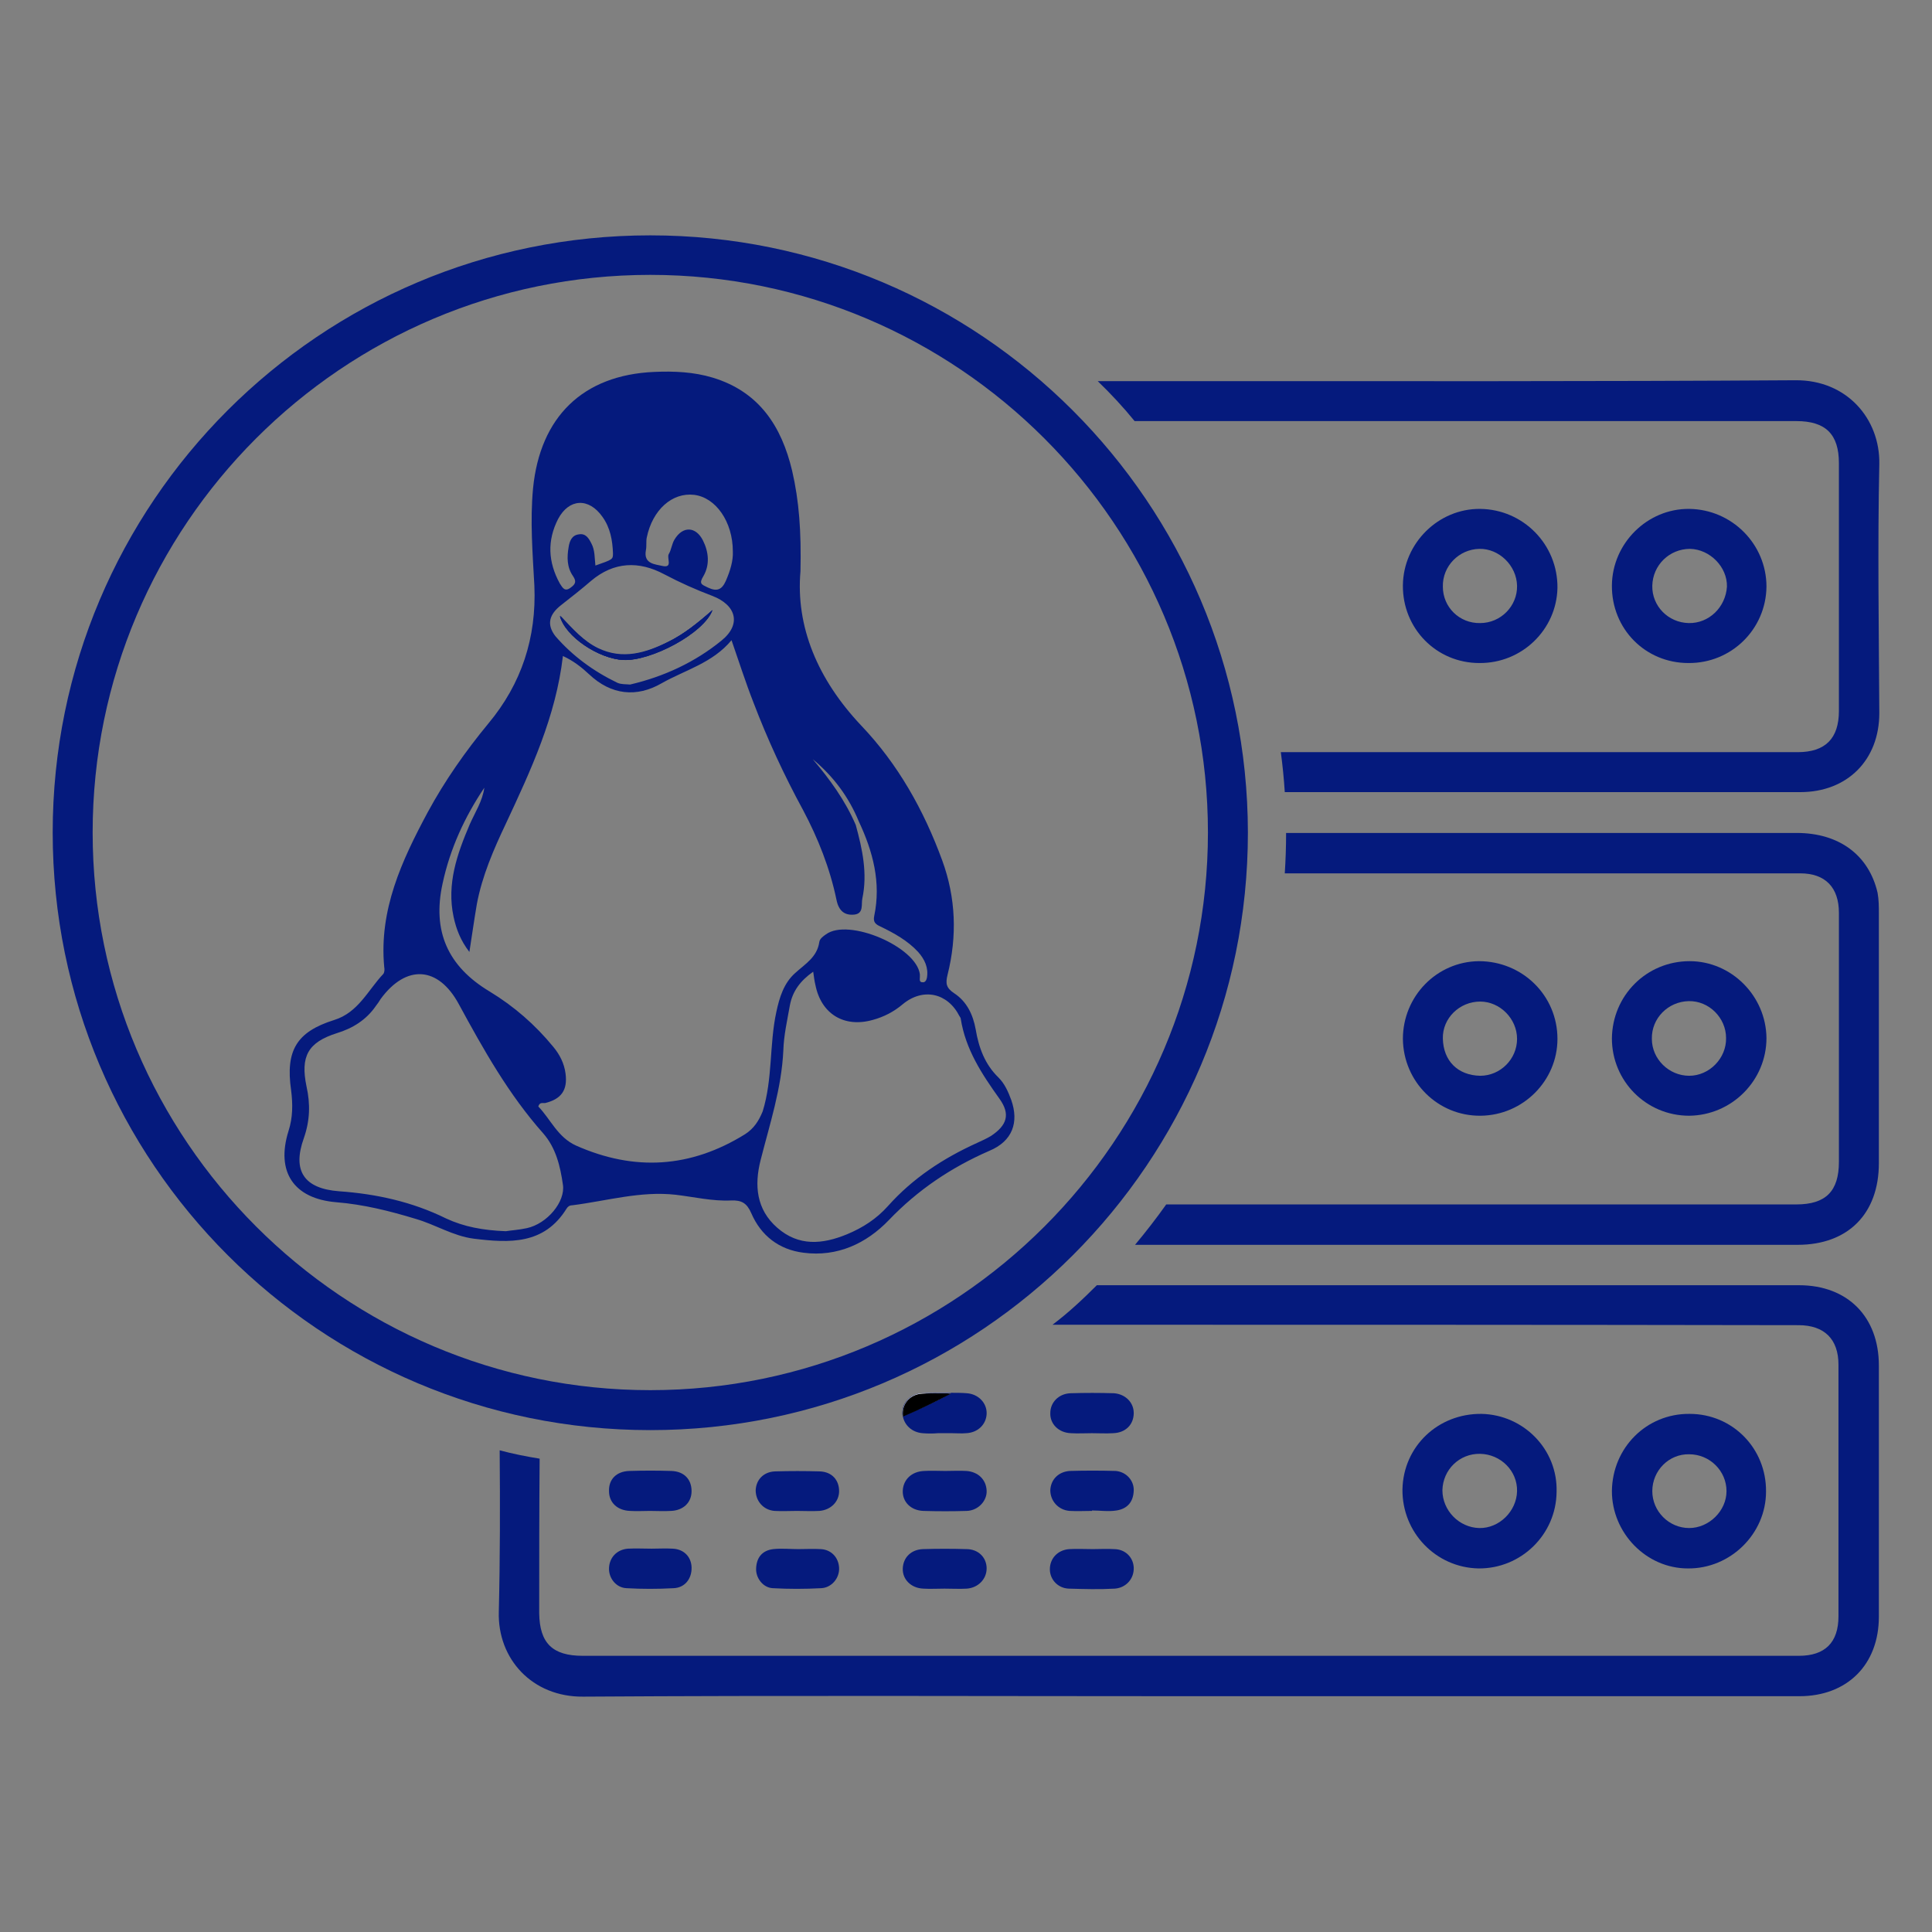 <?xml version="1.0" encoding="utf-8"?>
<!-- Generator: Adobe Illustrator 25.4.1, SVG Export Plug-In . SVG Version: 6.00 Build 0)  -->
<svg version="1.1" id="Layer_1" xmlns="http://www.w3.org/2000/svg" xmlns:xlink="http://www.w3.org/1999/xlink" x="0px" y="0px"
	 viewBox="0 0 44 44" style="enable-background:new 0 0 44 44;" xml:space="preserve">
<rect x="0" y="0" width="44" height="44" fill="#808080" stroke="none"/>
<style type="text/css">
	.st0{fill:none;stroke:#999999;stroke-width:1.138;stroke-linecap:round;stroke-linejoin:round;}
	.st1{fill:none;stroke:#999999;stroke-width:1.138;stroke-linecap:round;stroke-linejoin:round;stroke-dasharray:6.497,6.497;}
	.st2{fill:none;stroke:#999999;stroke-width:1.138;stroke-linecap:round;stroke-linejoin:round;stroke-dasharray:7.143,7.143;}
	.st3{fill:none;stroke:#999999;stroke-width:1.138;stroke-linecap:round;stroke-linejoin:round;stroke-dasharray:3.906,3.906;}
	.st4{fill:none;stroke:#999999;stroke-width:1.138;stroke-linecap:round;stroke-linejoin:round;stroke-dasharray:6.379,6.379;}
	.st5{fill:none;stroke:#999999;stroke-width:1.138;stroke-linecap:round;stroke-linejoin:round;stroke-dasharray:6.605,6.605;}
	.st6{fill:none;stroke:#999999;stroke-width:1.138;stroke-linecap:round;stroke-linejoin:round;stroke-dasharray:5.344,5.344;}
	.st7{fill:none;stroke:#999999;stroke-width:1.138;stroke-linecap:round;stroke-linejoin:round;stroke-dasharray:6.457,6.457;}
	.st8{fill:none;stroke:#999999;stroke-width:1.138;stroke-linecap:round;stroke-linejoin:round;stroke-dasharray:5.48,5.48;}
	.st9{fill:none;stroke:#999999;stroke-width:1.138;stroke-linecap:round;stroke-linejoin:round;stroke-dasharray:7.662,7.662;}
	.st10{fill:#ECECEC;}
	.st11{opacity:0.23;fill:#ECECEC;}
	.st12{fill:#7E87AA;}
	.st13{fill:#BDC6ED;}
	.st14{fill:none;stroke:#999999;stroke-width:1.115;stroke-linecap:round;stroke-linejoin:round;stroke-miterlimit:10;}
	.st15{fill:#F5F5F5;}
	.st16{fill:#FAFAFA;}
	.st17{fill:#E0E0E0;}
	.st18{fill:none;stroke:#263238;stroke-width:1.053;stroke-linecap:round;stroke-linejoin:round;stroke-miterlimit:10;}
	.st19{fill:#FFFFFF;}
	.st20{fill:none;stroke:#BDC6ED;stroke-width:3.159;stroke-linejoin:round;}
	.st21{fill:none;stroke:#BDC6ED;stroke-width:3.159;stroke-linejoin:round;stroke-dasharray:5.894,5.894;}
	.st22{fill:none;stroke:#BDC6ED;stroke-width:3.159;stroke-linejoin:round;stroke-dasharray:7.072,7.072;}
	.st23{fill:none;stroke:#BDC6ED;stroke-width:3.159;stroke-linejoin:round;stroke-dasharray:7.44,7.44;}
	.st24{fill:#FFFFFF;stroke:#263238;stroke-width:1.053;stroke-miterlimit:10;}
	.st25{opacity:0.7;}
	.st26{opacity:0.3;clip-path:url(#XMLID_00000179637345928994654130000010294850976390560674_);}
	.st27{opacity:0.7;fill:#EA460C;}
	.st28{fill:#FF6424;stroke:#263238;stroke-width:1.053;stroke-linecap:round;stroke-linejoin:round;stroke-miterlimit:10;}
	.st29{fill:#FFFFFF;stroke:#263238;stroke-width:1.053;stroke-linecap:round;stroke-linejoin:round;stroke-miterlimit:10;}
	.st30{fill:#263238;}
	.st31{opacity:0.4;clip-path:url(#XMLID_00000026126101614954845910000013084190927805939846_);fill:#FFFFFF;}
	.st32{opacity:0.4;clip-path:url(#XMLID_00000079452373548314123920000004568471623993449393_);fill:#FFFFFF;}
	.st33{fill:#263238;stroke:#263238;stroke-width:1.053;stroke-linecap:round;stroke-linejoin:round;stroke-miterlimit:10;}
	.st34{opacity:0.4;clip-path:url(#XMLID_00000137105817373618902620000001297027533633128639_);fill:#FFFFFF;}
	.st35{opacity:0.2;}
	.st36{fill:none;stroke:#FFFFFF;stroke-width:1.053;stroke-linecap:round;stroke-linejoin:round;stroke-miterlimit:10;}
	.st37{opacity:0.3;clip-path:url(#XMLID_00000178927301750915198890000017358984878315086745_);fill:#EA460C;fill-opacity:0.7;}
	.st38{fill:#999999;stroke:#263238;stroke-width:1.053;stroke-linecap:round;stroke-linejoin:round;stroke-miterlimit:10;}
	.st39{fill:#BFBFBF;stroke:#263238;stroke-width:1.053;stroke-linecap:round;stroke-linejoin:round;stroke-miterlimit:10;}
	.st40{fill:#757575;stroke:#263238;stroke-width:1.053;stroke-linecap:round;stroke-linejoin:round;stroke-miterlimit:10;}
	.st41{fill:#1A2E35;}
	.st42{fill:#FF735D;}
	.st43{fill:none;stroke:#263238;stroke-width:1.053;stroke-linecap:round;stroke-linejoin:round;}
	.st44{clip-path:url(#XMLID_00000014605921918378590420000002393342571607837369_);}
	
		.st45{clip-path:url(#XMLID_00000088820299428595377520000011418465368147152269_);fill:#263238;stroke:#263238;stroke-width:1.053;stroke-linecap:round;stroke-linejoin:round;stroke-miterlimit:10;}
	.st46{fill:#FFFFFF;stroke:#263238;stroke-width:1.053;stroke-linecap:round;stroke-linejoin:round;}
	.st47{clip-path:url(#XMLID_00000112592165449576479760000004900590614860466879_);}
	.st48{fill:#92E3A9;}
	.st49{opacity:0.6;fill:#FFFFFF;}
	.st50{clip-path:url(#XMLID_00000112592165449576479760000004900590614860466879_);fill:#92E3A9;}
	.st51{clip-path:url(#XMLID_00000112592165449576479760000004900590614860466879_);fill:#DEE3F6;}
	.st52{clip-path:url(#XMLID_00000112592165449576479760000004900590614860466879_);fill:#A6C0FF;}
	.st53{fill:#2E5AE5;}
	.st54{fill:#FEFEFE;}
	.st55{fill:#1A1A1A;}
	.st56{fill:#FFFFFF;stroke:#E0E0E0;stroke-width:1.053;stroke-miterlimit:10;}
	.st57{fill:none;stroke:#999999;stroke-width:1.032;stroke-linecap:round;stroke-linejoin:round;stroke-miterlimit:10;}
	.st58{fill:#999999;}
	.st59{fill:none;stroke:#999999;stroke-width:1.053;stroke-miterlimit:10;}
	.st60{fill:none;stroke:#FFF7F2;stroke-width:1.917;stroke-linecap:round;stroke-linejoin:round;stroke-miterlimit:10;}
	.st61{fill:none;stroke:#2F130C;stroke-width:1.511;stroke-linecap:round;stroke-linejoin:round;stroke-miterlimit:10;}
	.st62{fill:none;stroke:#2F130C;stroke-width:0.9;stroke-linecap:round;stroke-linejoin:round;stroke-miterlimit:10;}
	.st63{fill:none;stroke:#2F130C;stroke-width:1.442;stroke-linecap:round;stroke-linejoin:round;stroke-miterlimit:10;}
	.st64{fill:#FF735E;}
	.st65{fill:#2F130C;}
	.st66{fill:none;stroke:#FFF7F2;stroke-width:1.83;stroke-linecap:round;stroke-linejoin:round;stroke-miterlimit:10;}
	.st67{fill:#FFBD46;}
	.st68{fill:none;stroke:#BDC6ED;stroke-width:1.138;stroke-miterlimit:10;}
	.st69{fill:none;stroke:#2F130C;stroke-width:1.673;stroke-linecap:round;stroke-linejoin:round;stroke-miterlimit:10;}
	.st70{fill:none;stroke:#999999;stroke-width:1.138;stroke-linecap:round;stroke-linejoin:round;stroke-dasharray:6.745,6.745;}
	.st71{fill:none;stroke:#999999;stroke-width:1.138;stroke-linecap:round;stroke-linejoin:round;stroke-dasharray:6.564,6.564;}
	.st72{fill:none;stroke:#999999;stroke-width:1.138;stroke-linecap:round;stroke-linejoin:round;stroke-dasharray:6.577,6.577;}
	.st73{fill:#375A64;}
	.st74{fill:#FF4F5B;}
	.st75{opacity:0.5;}
	.st76{opacity:0.5;fill:#FFFFFF;}
	.st77{fill:#FFFFFF;stroke:#263238;stroke-width:1.138;stroke-miterlimit:10;}
	.st78{fill:none;stroke:#1A2E35;stroke-width:1.138;stroke-miterlimit:10;}
	.st79{fill:#FF6424;}
	.st80{fill:none;stroke:#263238;stroke-width:1.138;stroke-linecap:round;stroke-linejoin:round;stroke-miterlimit:10;}
	.st81{fill:#263238;stroke:#263238;stroke-width:1.138;stroke-linecap:round;stroke-linejoin:round;stroke-miterlimit:10;}
	.st82{fill:#051A7D;}
</style>
<g>
	<path class="st82" d="M15.23,14.61c-0.52,0.26-1.05,0.42-1.61,0.15c-0.33-0.16-0.57-0.43-0.86-0.74c0.13,0.48,0.89,0.97,1.44,1
		c0.63,0.04,1.85-0.61,2.03-1.13C15.89,14.19,15.58,14.44,15.23,14.61z M15.23,14.61c-0.52,0.26-1.05,0.42-1.61,0.15
		c-0.33-0.16-0.57-0.43-0.86-0.74c0.13,0.48,0.89,0.97,1.44,1c0.63,0.04,1.85-0.61,2.03-1.13C15.89,14.19,15.58,14.44,15.23,14.61z
		 M15.23,14.61c-0.52,0.26-1.05,0.42-1.61,0.15c-0.33-0.16-0.57-0.43-0.86-0.74c0.13,0.48,0.89,0.97,1.44,1
		c0.63,0.04,1.85-0.61,2.03-1.13C15.89,14.19,15.58,14.44,15.23,14.61z M15.23,14.61c-0.52,0.26-1.05,0.42-1.61,0.15
		c-0.33-0.16-0.57-0.43-0.86-0.74c0.13,0.48,0.89,0.97,1.44,1c0.63,0.04,1.85-0.61,2.03-1.13C15.89,14.19,15.58,14.44,15.23,14.61z
		 M23.03,25.05c-0.07-0.19-0.15-0.37-0.29-0.51c-0.31-0.3-0.45-0.68-0.52-1.1c-0.06-0.33-0.2-0.63-0.49-0.82
		c-0.18-0.12-0.2-0.22-0.15-0.42c0.22-0.88,0.19-1.75-0.12-2.6c-0.42-1.15-1.01-2.2-1.85-3.08c-0.99-1.05-1.49-2.25-1.38-3.51
		c0.02-0.9-0.03-1.6-0.19-2.29c-0.24-1.01-0.75-1.8-1.81-2.12c-0.43-0.13-0.88-0.15-1.33-0.13c-1.63,0.07-2.6,1.03-2.76,2.65
		c-0.07,0.74-0.01,1.48,0.03,2.22c0.05,1.18-0.29,2.23-1.05,3.14c-0.52,0.63-0.99,1.3-1.38,2.02c-0.59,1.1-1.11,2.22-0.99,3.52
		c0.01,0.05,0.01,0.12-0.02,0.16c-0.35,0.37-0.57,0.88-1.12,1.05c-0.86,0.27-1.11,0.7-0.98,1.6c0.04,0.32,0.04,0.62-0.06,0.93
		c-0.29,0.93,0.12,1.54,1.09,1.62c0.62,0.05,1.22,0.2,1.81,0.38c0.45,0.13,0.85,0.39,1.32,0.45c0.81,0.1,1.6,0.14,2.11-0.68
		c0.03-0.05,0.07-0.08,0.13-0.08c0.79-0.1,1.56-0.33,2.36-0.24c0.42,0.05,0.84,0.15,1.26,0.13c0.24-0.01,0.36,0.06,0.46,0.29
		c0.22,0.51,0.63,0.83,1.19,0.9c0.77,0.1,1.43-0.21,1.94-0.74c0.66-0.69,1.42-1.2,2.29-1.58C23.06,25.99,23.21,25.56,23.03,25.05z
		 M14.71,12.53c0.02-0.1,0-0.2,0.02-0.29c0.13-0.63,0.58-1.03,1.08-0.97c0.49,0.06,0.88,0.61,0.88,1.29
		c0.01,0.21-0.06,0.44-0.16,0.67c-0.09,0.2-0.2,0.25-0.41,0.15c-0.14-0.07-0.21-0.08-0.1-0.26c0.15-0.26,0.12-0.55-0.01-0.81
		c-0.16-0.32-0.46-0.34-0.65-0.02c-0.06,0.1-0.07,0.23-0.13,0.33c-0.05,0.09,0.1,0.32-0.14,0.27
		C14.93,12.85,14.65,12.85,14.71,12.53z M12.71,11.82c0.25-0.47,0.7-0.49,1.01-0.05c0.18,0.25,0.23,0.54,0.24,0.83
		c0,0.14,0,0.14-0.4,0.28c-0.02-0.18-0.01-0.35-0.09-0.5c-0.06-0.12-0.13-0.24-0.29-0.21c-0.16,0.02-0.21,0.16-0.23,0.29
		c-0.04,0.23-0.04,0.46,0.1,0.66c0.08,0.12,0.06,0.18-0.05,0.26c-0.14,0.11-0.19,0-0.25-0.09C12.48,12.8,12.46,12.31,12.71,11.82z
		 M12.78,13.78c0.23-0.18,0.46-0.36,0.68-0.55c0.52-0.44,1.09-0.46,1.67-0.15c0.36,0.19,0.72,0.35,1.09,0.49
		c0.55,0.21,0.67,0.65,0.21,1.02c-0.6,0.49-1.31,0.82-2.08,1c-0.1-0.01-0.2,0-0.29-0.04c-0.54-0.26-1.02-0.61-1.41-1.06
		C12.44,14.22,12.51,13.99,12.78,13.78z M12,27.97c-0.18,0.04-0.36,0.05-0.48,0.07c-0.52-0.02-0.95-0.1-1.36-0.29
		c-0.77-0.38-1.59-0.56-2.44-0.62c-0.79-0.06-1.07-0.46-0.8-1.21c0.14-0.4,0.15-0.78,0.06-1.18c-0.14-0.68,0.03-1,0.69-1.21
		c0.36-0.11,0.67-0.3,0.89-0.62c0.04-0.05,0.08-0.11,0.11-0.16c0.58-0.79,1.31-0.75,1.78,0.12c0.56,1.03,1.13,2.05,1.92,2.94
		c0.29,0.33,0.39,0.75,0.45,1.17C12.88,27.37,12.46,27.87,12,27.97z M16.97,25.83c-1.24,0.77-2.52,0.85-3.85,0.26
		c-0.42-0.19-0.58-0.6-0.86-0.89c0.03-0.11,0.11-0.07,0.16-0.08c0.36-0.09,0.51-0.29,0.46-0.67c-0.03-0.23-0.13-0.43-0.28-0.61
		c-0.41-0.5-0.89-0.92-1.45-1.26c-0.95-0.57-1.31-1.37-1.07-2.46c0.17-0.79,0.5-1.51,0.95-2.18c-0.04,0.3-0.21,0.56-0.33,0.83
		c-0.29,0.68-0.53,1.36-0.37,2.11c0.06,0.28,0.16,0.54,0.36,0.8c0.06-0.38,0.11-0.74,0.17-1.09c0.12-0.64,0.38-1.24,0.66-1.83
		c0.57-1.22,1.14-2.44,1.3-3.82c0.24,0.11,0.43,0.26,0.6,0.42c0.5,0.47,1.08,0.53,1.65,0.2c0.53-0.3,1.16-0.46,1.59-0.98
		c0.17,0.49,0.32,0.96,0.5,1.42c0.32,0.84,0.7,1.66,1.13,2.45c0.34,0.64,0.61,1.32,0.76,2.04c0.05,0.25,0.18,0.36,0.4,0.34
		c0.23-0.02,0.16-0.24,0.19-0.37c0.12-0.57,0-1.12-0.15-1.67c-0.24-0.56-0.59-1.04-0.98-1.5c0.47,0.39,0.82,0.86,1.05,1.42
		c0.32,0.68,0.51,1.39,0.35,2.15c-0.03,0.14,0.03,0.19,0.14,0.24c0.31,0.15,0.62,0.32,0.86,0.58c0.15,0.17,0.24,0.36,0.2,0.59
		c-0.01,0.05-0.04,0.11-0.1,0.1c-0.08,0-0.06-0.07-0.06-0.12c0-0.02,0-0.04,0-0.06c-0.08-0.63-1.63-1.29-2.14-0.91
		c-0.06,0.04-0.14,0.1-0.15,0.17c-0.05,0.35-0.32,0.5-0.55,0.71c-0.26,0.23-0.36,0.56-0.43,0.89c-0.16,0.74-0.08,1.52-0.31,2.26
		C17.28,25.53,17.17,25.7,16.97,25.83z M22.57,25.87c-0.1,0.06-0.21,0.11-0.32,0.16c-0.77,0.35-1.46,0.8-2.03,1.44
		c-0.26,0.29-0.57,0.49-0.93,0.64c-0.56,0.23-1.1,0.28-1.59-0.15c-0.48-0.42-0.52-0.97-0.38-1.53c0.21-0.83,0.48-1.64,0.52-2.51
		c0.01-0.34,0.09-0.69,0.15-1.03c0.06-0.31,0.23-0.55,0.53-0.76c0.02,0.14,0.03,0.22,0.05,0.3c0.13,0.66,0.65,0.98,1.3,0.8
		c0.26-0.07,0.49-0.19,0.69-0.36c0.46-0.38,1.02-0.26,1.29,0.27c0.01,0.02,0.03,0.04,0.03,0.06c0.11,0.7,0.48,1.26,0.88,1.82
		C23.02,25.38,22.93,25.63,22.57,25.87z M14.19,15.03c0.63,0.04,1.85-0.61,2.03-1.13c-0.33,0.29-0.64,0.54-0.99,0.71
		c-0.52,0.26-1.05,0.42-1.61,0.15c-0.33-0.16-0.57-0.43-0.86-0.74C12.88,14.5,13.64,15,14.19,15.03z M15.23,14.61
		c-0.52,0.26-1.05,0.42-1.61,0.15c-0.33-0.16-0.57-0.43-0.86-0.74c0.13,0.48,0.89,0.97,1.44,1c0.63,0.04,1.85-0.61,2.03-1.13
		C15.89,14.19,15.58,14.44,15.23,14.61z M15.23,14.61c-0.52,0.26-1.05,0.42-1.61,0.15c-0.33-0.16-0.57-0.43-0.86-0.74
		c0.13,0.48,0.89,0.97,1.44,1c0.63,0.04,1.85-0.61,2.03-1.13C15.89,14.19,15.58,14.44,15.23,14.61z M15.23,14.61
		c-0.52,0.26-1.05,0.42-1.61,0.15c-0.33-0.16-0.57-0.43-0.86-0.74c0.13,0.48,0.89,0.97,1.44,1c0.63,0.04,1.85-0.61,2.03-1.13
		C15.89,14.19,15.58,14.44,15.23,14.61z M15.23,14.61c-0.52,0.26-1.05,0.42-1.61,0.15c-0.33-0.16-0.57-0.43-0.86-0.74
		c0.13,0.48,0.89,0.97,1.44,1c0.63,0.04,1.85-0.61,2.03-1.13C15.89,14.19,15.58,14.44,15.23,14.61z"/>
	<path class="st82" d="M16.22,13.9c-0.19,0.52-1.4,1.16-2.03,1.13c-0.55-0.03-1.31-0.52-1.44-1c0.3,0.31,0.54,0.58,0.86,0.74
		c0.57,0.28,1.1,0.11,1.61-0.15C15.58,14.44,15.89,14.19,16.22,13.9z"/>
	<path class="st82" d="M16.22,13.9c-0.19,0.52-1.4,1.16-2.03,1.13c-0.55-0.03-1.31-0.52-1.44-1c0.3,0.31,0.54,0.58,0.86,0.74
		c0.57,0.28,1.1,0.11,1.61-0.15C15.58,14.44,15.89,14.19,16.22,13.9z"/>
</g>
<g>
	<path class="st82" d="M42.76,20.33c-0.2-0.86-0.88-1.36-1.84-1.36H29.29c0,0.31-0.01,0.61-0.03,0.92H41c0.57,0,0.88,0.32,0.88,0.9
		v5.67c0,0.67-0.3,0.97-0.97,0.97H26.56c-0.22,0.31-0.46,0.62-0.71,0.92h15.09c1.15,0,1.85-0.71,1.85-1.86v-5.67
		C42.79,20.65,42.79,20.49,42.76,20.33z"/>
	<path class="st82" d="M40.97,29.27H24.98c-0.32,0.32-0.65,0.63-1.01,0.9c5.67,0,11.33,0,16.99,0.01c0.59,0,0.91,0.32,0.91,0.9v5.73
		c0,0.6-0.31,0.9-0.9,0.9h-27.7c-0.69,0-0.98-0.29-0.99-0.97c0-1.18,0-2.35,0.01-3.52c-0.31-0.05-0.61-0.11-0.91-0.19
		c0.01,1.23,0.01,2.45-0.02,3.68c-0.03,1.07,0.76,1.94,1.92,1.93c4.6-0.03,9.21-0.01,13.81-0.01h13.89c1.09,0,1.81-0.72,1.81-1.81
		V31.1C42.79,29.99,42.08,29.27,40.97,29.27z"/>
	<path class="st82" d="M42.8,10.57c0.02-1.03-0.74-1.92-1.91-1.91c-4.6,0.03-9.2,0.02-13.81,0.02H25c0.3,0.29,0.58,0.59,0.84,0.91
		h15.07c0.67,0,0.97,0.3,0.97,0.96v5.64c0,0.63-0.31,0.94-0.94,0.94H29.17c0.04,0.3,0.07,0.6,0.09,0.91H41c1.07,0,1.8-0.73,1.8-1.8
		C42.79,14.35,42.76,12.45,42.8,10.57z"/>
	<path class="st82" d="M38.48,21.89c-0.98,0-1.76,0.78-1.77,1.76c0,0.97,0.78,1.76,1.76,1.76c0.97-0.01,1.76-0.8,1.76-1.77
		C40.22,22.68,39.43,21.89,38.48,21.89z M38.47,24.5c-0.46,0-0.85-0.38-0.85-0.84c-0.01-0.47,0.37-0.85,0.84-0.86
		c0.46-0.01,0.85,0.38,0.85,0.84C39.32,24.1,38.93,24.5,38.47,24.5z"/>
	<path class="st82" d="M33.68,21.89c-0.96,0.01-1.73,0.8-1.73,1.77c0.01,0.98,0.8,1.76,1.77,1.75c0.97-0.01,1.75-0.8,1.75-1.75
		C35.47,22.67,34.67,21.89,33.68,21.89z M33.71,24.5c-0.51-0.01-0.84-0.34-0.85-0.85c-0.01-0.46,0.38-0.84,0.85-0.84
		c0.45,0,0.84,0.39,0.84,0.85C34.55,24.12,34.17,24.5,33.71,24.5z"/>
	<path class="st82" d="M33.74,32.2c-0.99-0.01-1.78,0.74-1.8,1.72c-0.01,0.98,0.76,1.78,1.73,1.8c0.97,0.01,1.77-0.77,1.78-1.74
		C35.48,33.01,34.7,32.22,33.74,32.2z M33.69,34.8c-0.46-0.01-0.84-0.4-0.84-0.86c0.01-0.47,0.39-0.84,0.86-0.83
		c0.47,0.01,0.85,0.39,0.84,0.85C34.54,34.42,34.14,34.81,33.69,34.8z"/>
	<path class="st82" d="M38.48,32.2c-0.98-0.01-1.76,0.77-1.77,1.76c0,0.95,0.78,1.76,1.73,1.76c0.97,0.01,1.78-0.79,1.78-1.75
		C40.23,32.99,39.46,32.2,38.48,32.2z M38.47,34.8c-0.46,0-0.84-0.38-0.84-0.84c0-0.47,0.38-0.85,0.84-0.84
		c0.47,0,0.85,0.38,0.85,0.84C39.32,34.41,38.92,34.8,38.47,34.8z"/>
	<path class="st82" d="M25.82,32.18c0,0.26-0.18,0.45-0.47,0.46c-0.16,0.01-0.32,0-0.48,0c0,0,0,0,0,0c-0.16,0-0.32,0.01-0.48,0
		c-0.28-0.01-0.48-0.21-0.47-0.46c0-0.24,0.19-0.44,0.46-0.45c0.33-0.01,0.66-0.01,0.99,0C25.63,31.75,25.82,31.94,25.82,32.18z"/>
	<path class="st82" d="M22.47,32.2c-0.01,0.24-0.2,0.43-0.47,0.44c-0.1,0.01-0.21,0-0.32,0h-0.32c-0.11,0.01-0.23,0.01-0.35,0
		c-0.24-0.02-0.41-0.18-0.45-0.39c-0.01-0.02-0.01-0.05-0.01-0.07c0-0.24,0.18-0.44,0.45-0.45c0.22-0.01,0.43-0.02,0.65-0.01
		c0.13,0,0.25,0,0.37,0.01C22.29,31.75,22.48,31.96,22.47,32.2z"/>
	<path class="st82" d="M22.47,33.95c0.01,0.23-0.19,0.45-0.45,0.46c-0.33,0.01-0.66,0.01-0.99,0c-0.29-0.01-0.48-0.21-0.47-0.46
		c0.01-0.25,0.2-0.44,0.49-0.45c0.16-0.01,0.32,0,0.48,0c0.16,0,0.32-0.01,0.48,0C22.28,33.52,22.46,33.7,22.47,33.95z"/>
	<path class="st82" d="M19.11,33.96c0,0.24-0.19,0.43-0.45,0.45c-0.17,0.01-0.34,0-0.51,0v0c-0.17,0-0.34,0.01-0.51,0
		c-0.26-0.02-0.43-0.23-0.43-0.47c0.01-0.24,0.18-0.42,0.44-0.43c0.34-0.01,0.68-0.01,1.02,0C18.95,33.52,19.11,33.71,19.11,33.96z"
		/>
	<path class="st82" d="M15.75,33.96c0,0.26-0.19,0.44-0.47,0.45c-0.16,0.01-0.32,0-0.48,0c-0.15,0-0.3,0.01-0.45,0
		c-0.29-0.01-0.48-0.19-0.48-0.45c-0.01-0.27,0.17-0.45,0.46-0.46c0.32-0.01,0.64-0.01,0.96,0C15.58,33.51,15.75,33.69,15.75,33.96z
		"/>
	<path class="st82" d="M25.82,33.95c-0.01,0.25-0.14,0.41-0.39,0.45c-0.19,0.03-0.38,0-0.56,0v0.01c-0.17,0-0.34,0.01-0.51,0
		c-0.26-0.02-0.44-0.23-0.44-0.47c0.01-0.24,0.18-0.42,0.44-0.44c0.35-0.01,0.7-0.01,1.05,0C25.65,33.52,25.83,33.72,25.82,33.95z"
		/>
	<path class="st82" d="M19.11,35.71c0.01,0.23-0.17,0.45-0.41,0.46c-0.37,0.02-0.74,0.02-1.1,0c-0.22-0.01-0.39-0.23-0.38-0.45
		c0.01-0.25,0.14-0.41,0.39-0.44c0.19-0.02,0.38,0,0.57,0c0,0,0,0,0,0c0.17,0,0.34-0.01,0.51,0C18.93,35.29,19.1,35.47,19.11,35.71z
		"/>
	<path class="st82" d="M22.47,35.72c0,0.24-0.19,0.44-0.45,0.46c-0.17,0.01-0.34,0-0.51,0c-0.16,0-0.32,0.01-0.48,0
		c-0.28-0.01-0.48-0.21-0.47-0.46c0.01-0.25,0.19-0.43,0.46-0.44c0.33-0.01,0.66-0.01,0.99,0C22.28,35.28,22.47,35.47,22.47,35.72z"
		/>
	<path class="st82" d="M25.82,35.7c0.01,0.25-0.17,0.46-0.43,0.48c-0.35,0.02-0.7,0.01-1.05,0c-0.25-0.01-0.43-0.21-0.43-0.44
		c0-0.25,0.18-0.44,0.44-0.46c0.18-0.01,0.36,0,0.54,0c0,0,0,0,0,0c0.16,0,0.32-0.01,0.48,0C25.63,35.28,25.81,35.47,25.82,35.7z"/>
	<path class="st82" d="M15.75,35.69c0.01,0.26-0.15,0.47-0.41,0.48c-0.36,0.02-0.72,0.02-1.07,0c-0.24-0.01-0.41-0.23-0.4-0.46
		c0.01-0.24,0.18-0.42,0.43-0.44c0.18-0.01,0.36,0,0.54,0c0,0,0,0,0,0c0.16,0,0.32-0.01,0.48,0C15.57,35.28,15.74,35.45,15.75,35.69
		z"/>
	<path class="st82" d="M38.47,11.59c-0.95-0.01-1.75,0.78-1.76,1.74c-0.01,0.99,0.76,1.77,1.74,1.77c0.98,0.01,1.77-0.77,1.78-1.74
		C40.23,12.39,39.44,11.6,38.47,11.59z M38.46,14.19c-0.47-0.01-0.84-0.39-0.83-0.85c0.01-0.47,0.39-0.84,0.86-0.84
		c0.45,0.01,0.85,0.41,0.84,0.86C39.3,13.83,38.92,14.2,38.46,14.19z"/>
	<path class="st82" d="M33.71,11.59c-0.95-0.01-1.75,0.78-1.76,1.74c-0.01,0.98,0.76,1.77,1.74,1.77c0.97,0.01,1.76-0.76,1.78-1.71
		C35.48,12.4,34.69,11.6,33.71,11.59z M33.71,14.19c-0.47,0.01-0.85-0.36-0.85-0.83c-0.01-0.47,0.37-0.85,0.83-0.86
		c0.45-0.01,0.85,0.38,0.86,0.84C34.56,13.8,34.18,14.19,33.71,14.19z"/>
</g>
<g>
	<path class="st19" d="M21.66,31.73c-0.35,0.19-0.72,0.36-1.09,0.52c-0.01-0.02-0.01-0.05-0.01-0.07c0-0.24,0.18-0.44,0.45-0.45
		C21.23,31.73,21.44,31.72,21.66,31.73z"/>
	<path d="M21.41,31.73c-0.13,0-0.27,0-0.4,0.01c-0.27,0.01-0.45,0.21-0.45,0.45c0,0.02,0,0.05,0.01,0.07
		c0.38-0.16,0.74-0.34,1.09-0.52C21.58,31.73,21.49,31.73,21.41,31.73L21.41,31.73z"/>
</g>
<g>
	<g>
		<path class="st82" d="M14.81,6.26c7,0,12.7,5.7,12.7,12.7s-5.7,12.7-12.7,12.7s-12.7-5.7-12.7-12.7S7.8,6.26,14.81,6.26
			 M14.81,5.36C7.29,5.36,1.2,11.45,1.2,18.96c0,7.52,6.09,13.61,13.61,13.61s13.61-6.09,13.61-13.61
			C28.41,11.45,22.32,5.36,14.81,5.36L14.81,5.36z"/>
	</g>
</g>
</svg>
